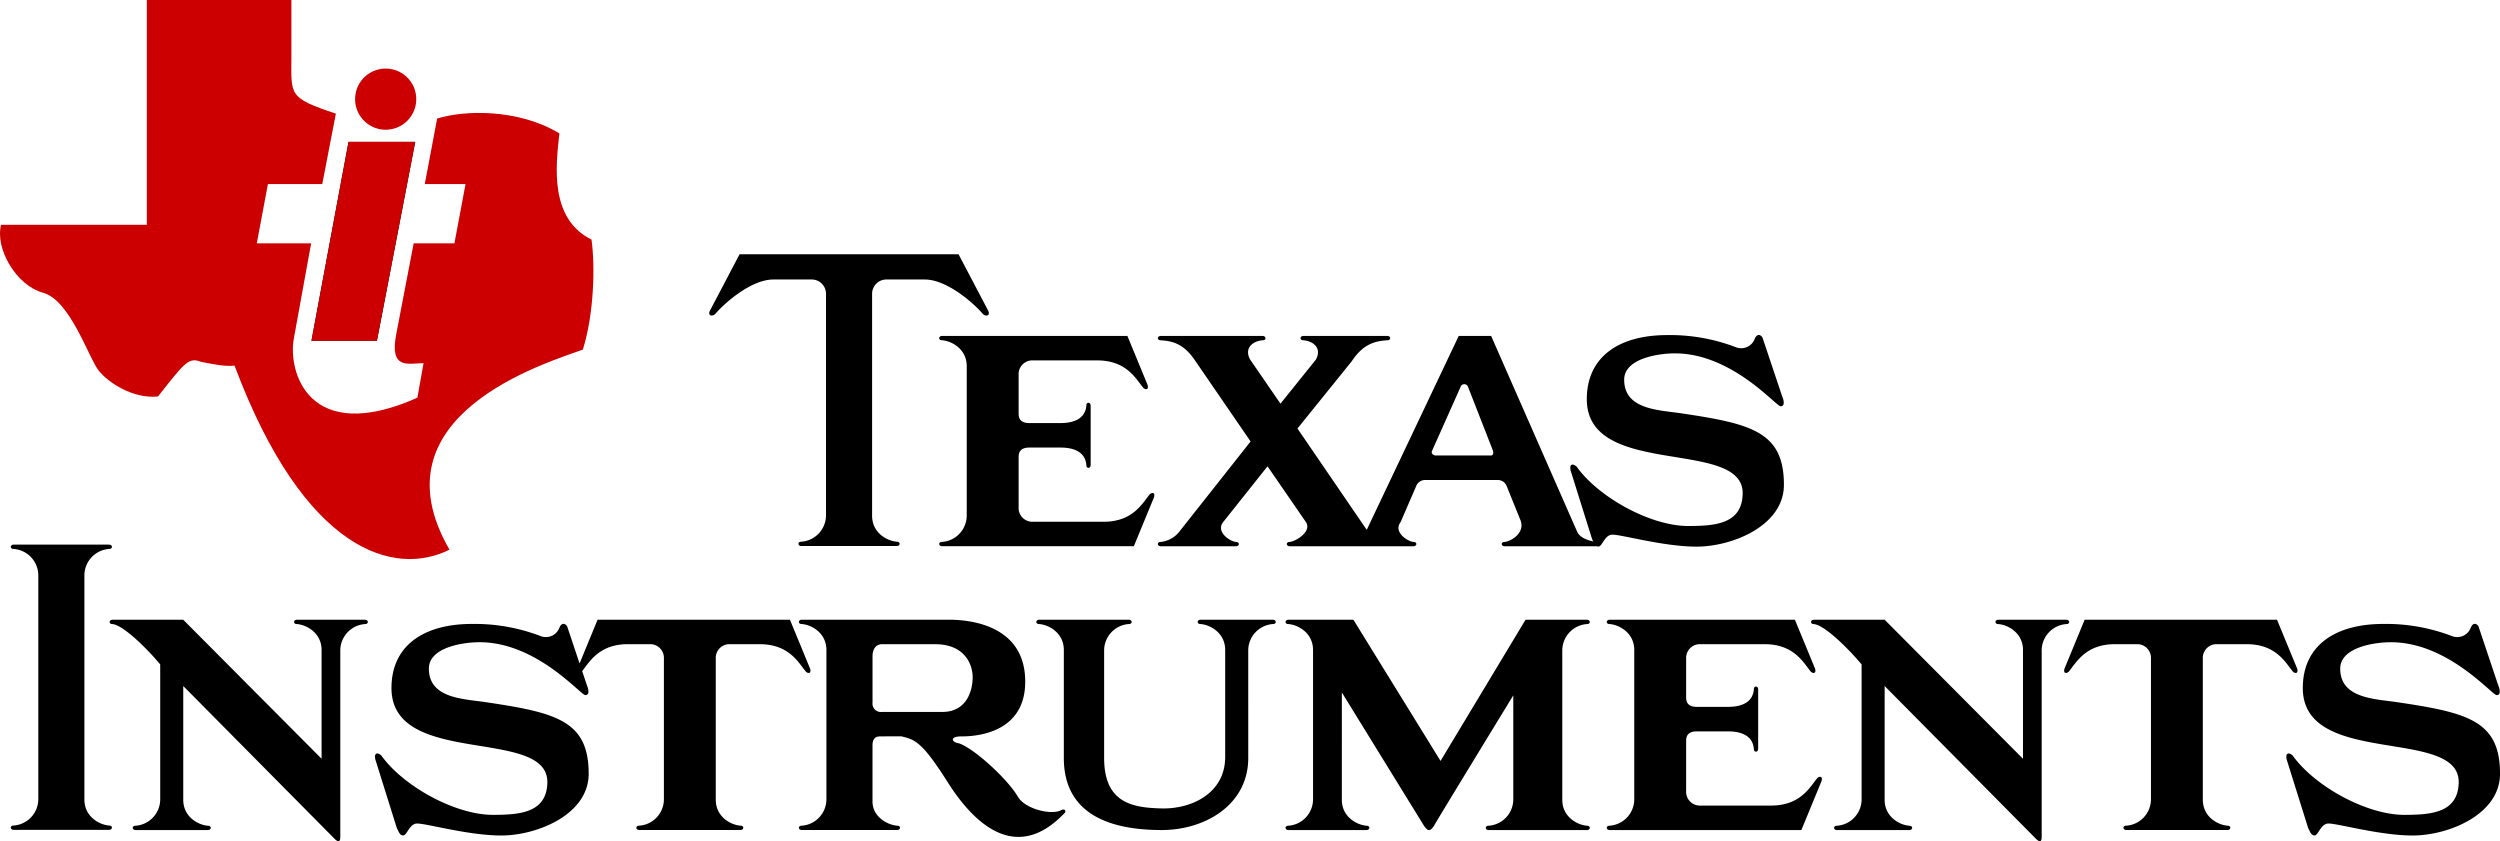 <svg xmlns="http://www.w3.org/2000/svg" width="638.707" height="214.918" viewBox="0 0 638.707 214.918"><g transform="translate(-2.793 -64.933)"><path d="M37.179,70.066a7.81,7.81,0,1,0,7.81,7.81,7.809,7.809,0,0,0-7.81-7.81Z" transform="translate(64.149 12.388)" fill="#c00" fill-rule="evenodd"/><path d="M145.713,99.015c-10.416-6.312-24.3-5.995-31.241-3.786l-3.155,16.725H121.73L118.89,127.1H108.477l-4.418,23.038c-1.891,9.467,3.158,7.576,6.944,7.576l-1.577,8.835C81.657,178.858,76.29,159.924,77.867,151.4l4.418-24.3H68.4l2.84-15.148H85.125L88.6,93.966c-12.307-4.1-11.362-4.732-11.362-14.516V64.933H40.31V122.37H3.07c-1.577,5.995,3.786,15.462,10.73,17.357s11.676,16.725,14.2,19.88,8.835,7.258,15.151,6.627c6.941-8.835,7.89-10.1,11.044-8.835,1.895.314,5.681,1.263,8.521.946,17.988,47.967,41.026,53.965,54.911,47.021-19.883-34.4,24.615-47.652,34.082-51.125,2.84-9.153,3.155-21.143,2.209-28.09-10.73-5.36-9.156-18.613-8.207-27.134Z" fill="#c00" fill-rule="evenodd"/><path d="M62.558,126.359H79.283l4.455-23.135,5.329-27.675H72.025Zm325.91,123.907c-2.574-.184-6.347-2.3-6.347-6.623V205.363a6.778,6.778,0,0,1,6.347-6.623c.922,0,.922-1.1-.092-1.1H372.733l-21.716,36.069-22.263-36.069H312.189c-1.014,0-1.014,1.1-.092,1.1,2.574.184,6.347,2.3,6.347,6.623v38.281a6.775,6.775,0,0,1-6.347,6.623c-.922,0-.922,1.106.092,1.106h19.876c1.007,0,1.007-1.106.085-1.106-2.574-.184-6.347-2.3-6.347-6.623V216.222l20.982,34.048c.922,1.29,1.468,1.656,2.574,0,0-.184,20.245-33.31,20.245-33.31v26.684a6.775,6.775,0,0,1-6.347,6.623c-.922,0-.922,1.106.092,1.106h25.025c1.014,0,1.014-1.106.092-1.106Zm-80.321-52.633H289.739c-1.011,0-1.011,1.1-.092,1.1,2.578.184,6.35,2.3,6.35,6.623v27.609c-.184,9.2-8.835,13.065-16.2,12.881s-14.725-1.29-14.725-12.881V205.359a6.778,6.778,0,0,1,6.35-6.623c.922,0,.922-1.1-.092-1.1H248.515c-1.011,0-1.011,1.1-.092,1.1,2.578.184,6.35,2.3,6.35,6.623v27.609c0,12.7,9.2,18.4,25.031,18.4,11.041,0,22.085-6.442,22.085-18.4V205.359a6.778,6.778,0,0,1,6.347-6.623C309.154,198.736,309.154,197.633,308.147,197.633Zm-53.938,48.588c-2.393,1.475-9.293-.184-11.133-3.315-2.946-4.967-11.69-12.7-15.185-13.711-1.84-.277-2.3-1.748.642-1.748,2.584,0,16.38-.188,16.38-13.991S232.029,197.63,225.4,197.63h-37.54c-1.011,0-1.011,1.1-.092,1.1,2.578.184,6.35,2.3,6.35,6.623v38.281a6.782,6.782,0,0,1-6.35,6.627c-.922,0-.922,1.1.092,1.1h24.294c1.011,0,1.011-1.1.092-1.1-2.578-.188-6.35-2.3-6.35-6.166V229.65c0-1.287.553-2.205,1.84-2.205,0,0,5.435-.048,5.613,0,3.219.826,5.063,1.1,11.686,11.594s17.483,21.163,30,7.91C255.316,246.59,255.131,245.856,254.209,246.221Zm-30.46-25.028H208.291A2.14,2.14,0,0,1,205.9,218.8V206.93c0-1.567.737-3.038,2.393-3.038h13.622c7.542,0,9.569,5.155,9.569,8.463S230.008,221.193,223.75,221.193ZM76.184,197.64h-17.3c-1.011,0-1.011,1.1-.092,1.1,2.578.184,6.35,2.3,6.35,6.623v27.793L29.8,197.64H11.768c-1.011,0-1.011,1.1-.092,1.1,2.574.184,8.375,5.7,12.239,10.307v34.6a6.782,6.782,0,0,1-6.35,6.627c-.918,0-.918,1.1.092,1.1h18.4c1.011,0,1.011-1.1.092-1.1-2.574-.188-6.347-2.3-6.347-6.627V214.57l38.646,39.018c1.287,1.287,1.475.369,1.475-.55v-47.67a6.778,6.778,0,0,1,6.35-6.623C77.2,198.743,77.2,197.64,76.184,197.64Z" transform="translate(19.809 25.627)" fill-rule="evenodd"/><path d="M28.756,215.165c-2.578-.184-6.35-2.3-6.35-6.623v-57.42a6.778,6.778,0,0,1,6.35-6.623c.922,0,.922-1.106-.092-1.106H4.37c-1.011,0-1.011,1.106-.089,1.106a6.781,6.781,0,0,1,6.347,6.623v57.42a6.776,6.776,0,0,1-6.347,6.623c-.922,0-.922,1.1.089,1.1H28.664C29.678,216.268,29.678,215.165,28.756,215.165ZM207.81,175.092l-5.152-12.512H153.517l-4.605,11.177-3.155-9.426c-.307-.642-1.345-1.287-1.99.277a3.687,3.687,0,0,1-4.872,2.13,47.054,47.054,0,0,0-17.51-3.079c-12.307,0-20.528,5.551-20.528,16.377,0,20.453,40.244,9.784,39.824,24.226-.218,7.627-6.944,8.17-13.939,8.17-9.617,0-22.908-7.33-28.493-15.185-1.26-1.048-1.871-.335-1.485,1.116l5.473,17.486c.4.638.649,1.827,1.608,1.844,1,.014,1.591-3.045,3.578-3.045,2.465,0,13.151,3.062,21.494,3.062,9.143,0,22.324-5.357,22.324-15.769,0-13.595-8.3-15.612-26.325-18.3-5.708-.853-14.5-.939-14.5-8.573,0-5.329,8.429-6.739,12.963-6.739,14.6,0,25.806,13.509,27,13.509,1.034,0,.952-1.2.4-2.543l-1.205-3.592c1.83-2.257,4.267-6.876,11.683-6.876h5.889a3.508,3.508,0,0,1,3.312,3.68v36.072a6.773,6.773,0,0,1-6.347,6.623c-.922,0-.922,1.106.092,1.106h25.765c1.011,0,1.011-1.106.092-1.106-2.578-.184-6.35-2.3-6.35-6.623V172.511a3.508,3.508,0,0,1,3.312-3.68h7.914c7.545,0,9.938,4.786,11.778,7,.553.556,1.471.556,1.106-.734Zm379.926,0-5.155-12.512H533.436l-5.155,12.512c-.365,1.29.553,1.29,1.106.737,1.84-2.205,4.233-7,11.775-7h5.9a3.511,3.511,0,0,1,3.315,3.68v36.072a6.776,6.776,0,0,1-6.353,6.623c-.922,0-.922,1.106.092,1.106h25.765c1.014,0,1.014-1.106.092-1.106-2.574-.184-6.347-2.3-6.347-6.623V172.514a3.511,3.511,0,0,1,3.315-3.68h7.914c7.542,0,9.935,4.786,11.775,7C587.183,176.383,588.1,176.383,587.736,175.092Zm-175.715-11.41c2.574.184,6.347,2.3,6.347,6.623v38.281a6.775,6.775,0,0,1-6.347,6.623c-.922,0-.922,1.106.092,1.106h48.95l5.155-12.516c.365-1.29-.553-1.29-1.1-.737-1.84,2.209-4.233,7-11.782,7h-18.4a3.511,3.511,0,0,1-3.315-3.68V193.5c0-1.659.922-2.393,2.762-2.393h7.914c4.6,0,6.442,1.932,6.627,4.506,0,.922,1.1.922,1.1-.089V180.428c0-1.011-1.1-1.011-1.1-.089-.188,2.578-2.028,4.506-6.627,4.506h-7.914c-1.84,0-2.762-.737-2.762-2.39v-9.942a3.511,3.511,0,0,1,3.315-3.68h16.749c7.542,0,9.935,4.786,11.775,7,.553.553,1.475.553,1.106-.737l-5.155-12.512H412.117c-1.014,0-1.014,1.1-.1,1.1ZM241.478,91.176c2.578.184,6.35,2.3,6.35,6.623V136.08a6.776,6.776,0,0,1-6.35,6.623c-.922,0-.922,1.1.092,1.1h48.953l5.152-12.512c.369-1.29-.553-1.29-1.1-.737-1.84,2.205-4.233,7-11.778,7h-18.4a3.508,3.508,0,0,1-3.312-3.68V120.991c0-1.659.922-2.393,2.762-2.393h7.914c4.6,0,6.442,1.929,6.627,4.506,0,.922,1.1.922,1.1-.089V107.922c0-1.011-1.1-1.011-1.1-.089-.184,2.578-2.025,4.506-6.627,4.506h-7.914c-1.84,0-2.762-.737-2.762-2.393v-9.938a3.508,3.508,0,0,1,3.312-3.68h16.749c7.545,0,9.938,4.786,11.778,7,.553.553,1.471.553,1.106-.737L288.871,90.07h-47.3c-1.014,0-1.014,1.106-.1,1.106Z" transform="translate(1.95 60.68)" fill-rule="evenodd"/><path d="M338.041,178.432c2.574.184,8.368,5.7,12.236,10.307v34.6a6.781,6.781,0,0,1-6.347,6.627c-.922,0-.922,1.1.085,1.1h18.412c1.007,0,1.007-1.1.085-1.1-2.574-.188-6.347-2.3-6.347-6.627v-29.08l38.646,39.018c1.294,1.287,1.475.369,1.475-.55v-47.67a6.778,6.778,0,0,1,6.347-6.623c.925,0,.925-1.1-.085-1.1h-17.3c-1.014,0-1.014,1.1-.092,1.1,2.581.184,6.353,2.3,6.353,6.623v27.793l-35.342-35.519H338.13c-1.011,0-1.011,1.1-.089,1.1Zm-33.921-53.852c-5.708-.85-14.5-.935-14.5-8.569,0-5.326,8.429-6.736,12.963-6.736,14.6,0,25.806,13.509,27,13.509,1.034,0,.953-1.2.4-2.543l-5.015-14.964c-.307-.642-1.342-1.29-1.987.273a3.691,3.691,0,0,1-4.875,2.134,47.005,47.005,0,0,0-17.51-3.079c-12.307,0-20.525,5.548-20.525,16.377,0,20.45,40.241,9.784,39.821,24.226-.218,7.627-6.941,8.17-13.943,8.17-9.614,0-22.9-7.333-28.493-15.189-1.26-1.045-1.867-.335-1.488,1.12l5.476,17.486a5.149,5.149,0,0,1,.266.516c-1.567-.3-3.5-1.045-4.121-2.513l-21.959-49.977h-8.282l-23.5,49.54-17.7-25.892,13.895-17.207c3.127-4.786,6.534-5.155,9.109-5.336.922,0,.922-1.1-.092-1.1H207.7c-1.007,0-1.007,1.1-.085,1.1,2.574.184,4.875,2.025,3.219,4.967l-9.023,11.229-7.729-11.229c-1.656-2.943.645-4.783,3.219-4.967.922,0,.922-1.1-.092-1.1h-25.95c-1.011,0-1.011,1.1-.092,1.1,2.574.184,5.8.553,8.928,5.336l14.079,20.518L175.989,154.8a6.964,6.964,0,0,1-4.821,2.656c-.922,0-.922,1.1.092,1.1H190.4c1.011,0,1.011-1.1.092-1.1-1.6-.113-5.244-2.578-3.346-5.049L198.5,138.129l9.7,14.09c1.895,2.475-2.482,5.121-4.087,5.234-.922,0-.922,1.1.092,1.1h31.538c1.014,0,1.014-1.1.092-1.1-1.608-.113-5.247-2.578-3.346-5.049l3.988-9.211a2.431,2.431,0,0,1,2.212-1.564h18.77a2.449,2.449,0,0,1,2.113,1.475l3.533,8.747c1.349,3.308-2.482,5.49-4.08,5.606-.922,0-.922,1.1.085,1.1h23.563a.987.987,0,0,0,.358.075c1,.017,1.594-3.042,3.581-3.042,2.461,0,13.151,3.062,21.5,3.062,9.143,0,22.317-5.357,22.317-15.773.014-13.6-8.282-15.619-26.312-18.3Zm-48.762,10.785H241.462c-.461,0-1.294-.461-.922-1.2l7.268-16.288a1.006,1.006,0,0,1,1.932,0L256,133.886c.369,1.017.1,1.567-.638,1.478ZM57.541,99.053c2.209-2.574,9.02-8.651,14.725-8.651H82.2a3.654,3.654,0,0,1,3.5,3.684v56.682a6.781,6.781,0,0,1-6.347,6.627c-.922,0-.922,1.1.089,1.1h24.294c1.011,0,1.011-1.1.092-1.1-2.574-.188-6.35-2.3-6.35-6.627V94.085a3.656,3.656,0,0,1,3.5-3.684h9.938c5.7,0,12.516,6.073,14.721,8.651.737.922,2.205.737,1.475-.734l-7.548-14.356H63.614L56.069,98.319c-.737,1.471.737,1.656,1.471.734Zm429.514,99.333c-5.708-.853-14.5-.939-14.5-8.573,0-5.329,8.429-6.739,12.963-6.739,14.595,0,25.806,13.509,27,13.509,1.034,0,.953-1.2.393-2.543L507.9,179.073c-.307-.642-1.349-1.287-1.987.277a3.692,3.692,0,0,1-4.875,2.13,47.038,47.038,0,0,0-17.51-3.079c-12.307,0-20.532,5.551-20.532,16.377,0,20.453,40.241,9.784,39.828,24.226-.219,7.627-6.948,8.17-13.943,8.17-9.621,0-22.911-7.33-28.493-15.185-1.26-1.048-1.874-.335-1.488,1.116l5.476,17.486c.4.638.645,1.827,1.608,1.844,1,.014,1.588-3.045,3.581-3.045,2.461,0,13.151,3.062,21.5,3.062,9.143,0,22.317-5.357,22.317-15.769,0-13.6-8.293-15.612-26.322-18.3Z" transform="translate(128.123 45.938)" fill-rule="evenodd"/><path d="M62.558,126.359H79.283l4.455-23.135,5.329-27.675H72.025Z" transform="translate(19.809 25.627)" fill="#c00" fill-rule="evenodd"/></g></svg>